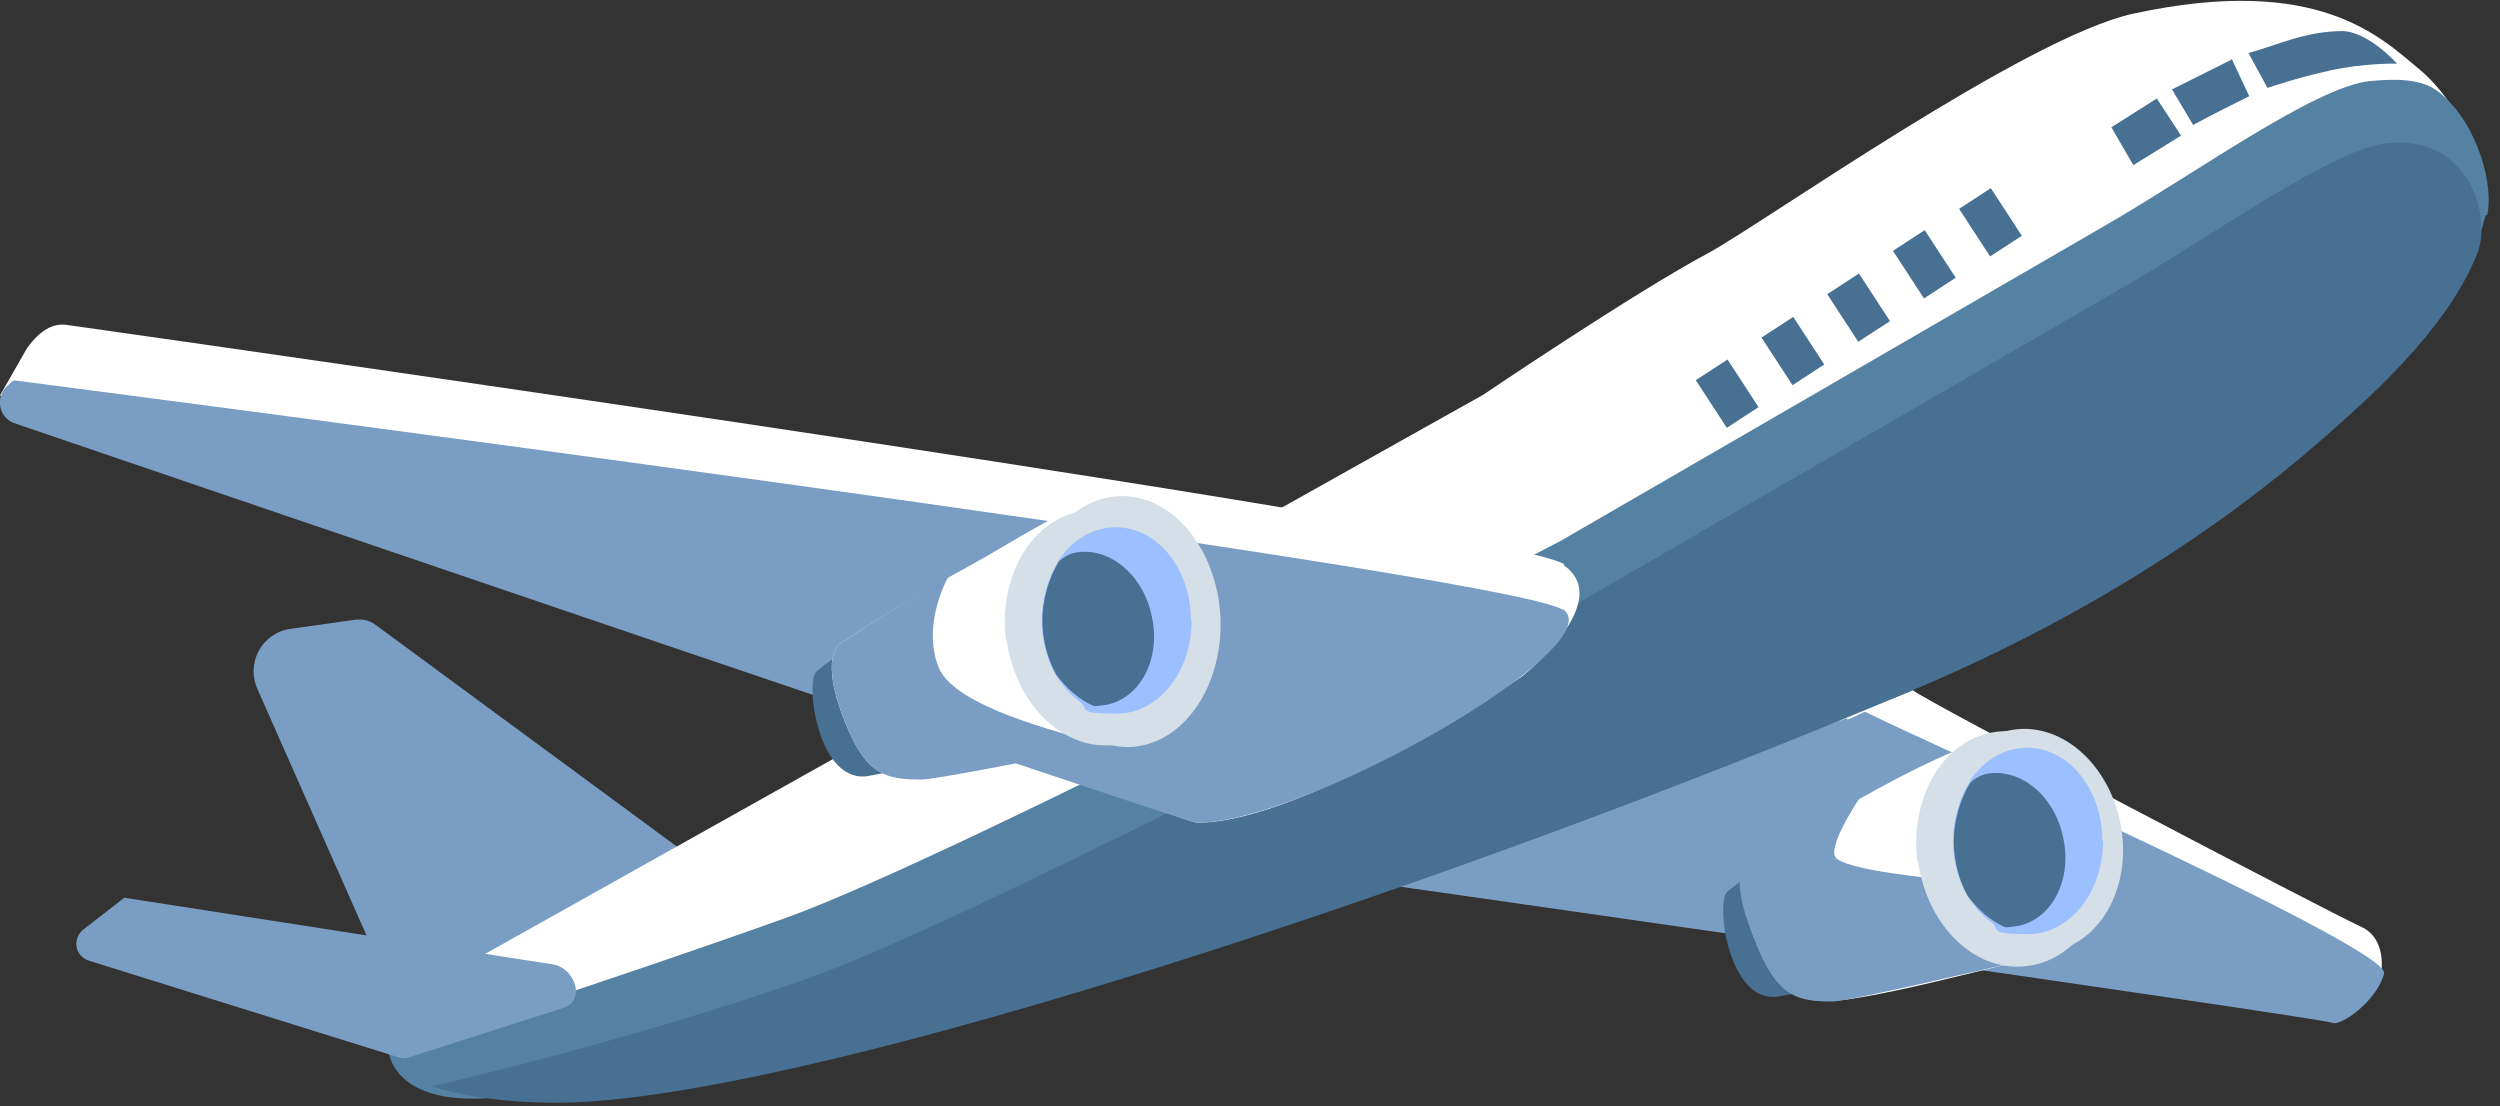 <?xml version="1.0" encoding="UTF-8"?>
<svg xmlns="http://www.w3.org/2000/svg" version="1.1" viewBox="0 0 330 146">
  <rect x="0" y="0" width="330" height="146" fill="#333333" stroke="none"/>
  <defs>
    <style>
      .cls-1 {
        fill: #fff;
      }

      .cls-2 {
        fill: #9cbfff;
      }

      .cls-3 {
        fill: #477093;
      }

      .cls-4 {
        fill: #5581a3;
      }

      .cls-5 {
        fill: #799dc3;
      }

      .cls-6 {
        fill: #d4dfe7;
      }
    </style>
  </defs>
  <!-- Generator: Adobe Illustrator 28.7.1, SVG Export Plug-In . SVG Version: 1.2.0 Build 142)  -->
  <g>
    <g id="_レイヤー_1" data-name="レイヤー_1">
      <g>
        <path class="cls-1" d="M252.5,91.1c.6.9,55.5,29.6,59.1,31.2,3.6,1.6,2.7,6.2,2.7,6.2l-124.1-11.8,62.3-25.6Z"/>
        <path class="cls-5" d="M245.2,93.4c.6.9,70.4,31.5,69.5,35.1s-5.8,7.1-6.9,6.5c-1.1-.6-128.2-18.7-128.2-18.7l65.6-23Z"/>
        <path class="cls-5" d="M90.1,112.3l-40.5-29.8c-.8-.6-1.7-.8-2.7-.7l-8.5,1.2c-3.8.5-6,4.5-4.4,8l18.2,41.1c.8,1.9,3,2.7,4.9,1.8l32.5-15.5c2.5-1.2,2.8-4.6.6-6.2Z"/>
        <path class="cls-1" d="M243.8,94.8l-51.3,17.6s-52.9,18.2-74.4,24.7c-21.6,6.5-52.2,7.9-61.1,6.5-8.9-1.4-4.9-11-4.9-11L195.8,52.1s19.8-13.4,29.7-18.7c7.5-4.1,41.9-28.5,56.1-31.6,24.5-5.3,32.7,3.2,37.7,7.3,5,4.1,11.4,14.8,7.1,24.4-13.7,30.4-82.5,61.5-82.5,61.5Z"/>
        <path class="cls-4" d="M328.3,28.4c.9-3.5-1-11.8-6.2-16.1-2.3-2-5.9-1.9-9.3-1.6-7.3.8-23,12.2-34.8,19-25.5,14.8-72,41.7-72,41.7,0,0-78.7,41.2-102.1,49.7-23.4,8.4-52.6,17.7-52.6,17.7,0,0,.5,6.7,12.3,6.2,33.6-1.6,125.8-36.4,186.5-62,33.2-14,55.5-28.4,61.4-33.7,12.3-11,13.3-8.5,16.6-20.9Z"/>
        <path class="cls-3" d="M327.1,33.2c1.7-4.8-1.2-15.4-12-14.3-7.3.8-23,12.2-34.8,19-25.5,14.8-72,41.7-72,41.7,0,0-77.4,40.7-100.7,49.2-23.4,8.4-50.6,14.6-50.6,14.6,0,0,7.4,2.6,19.2,2.1,33.6-1.6,115.6-28.8,176.3-54.4,33.2-14,51.6-30.9,57.5-36.2,12.3-11,15.7-18.1,17.1-21.7Z"/>
        <path class="cls-1" d="M206.4,74.6c6.9,4.8-5.5,14.7-5.5,14.7,0,0-28.4,19.3-42.9,19.3C156.2,108.6,0,52.2,0,52.2l3.6-6.3c1.7-2.3,3.4-3.3,5.3-3,24.7,3.5,191.2,27.2,197.6,31.6Z"/>
        <path class="cls-5" d="M206.3,80.4c6.9,4.8-33.7,28.2-48.3,28.2-1.6,0-129.3-43.6-156-52.7-2.2-.7-2.7-3.5-1-5l.8-.7s197.6,25.5,204.5,30.3Z"/>
        <g>
          <path class="cls-3" d="M234.7,113.1c-.4,0-4.5,2.8-6.7,4.6-1.6,1.4.2,15.2,7,13.8,3.4-.7,6.2-1,6.2-1l-6.5-17.4Z"/>
          <path class="cls-1" d="M276.7,117.5c-1.4,5.2-4.7,8-4.7,8,0,0-8.6,2.2-16.6,4.1-5.9,1.4-11.6,2.5-13.5,2.5-4.5,0-7-.6-9.6-6.5-2.6-5.9-2.9-10.3-.9-11.6,1.7-1.1,8.7-5.7,16.5-9.9,6.6-3.6,13.7-6.9,18.6-7.6,10.7-1.6,11.7,15.7,10.2,21Z"/>
          <path class="cls-5" d="M267.3,126.7c-5.9,1.4-23.5,5.5-25.4,5.5-4.5,0-7-.6-9.6-6.5-2.6-5.9-3.6-10.4-1.6-11.7,1.7-1.1,15-9,15-9,0,0-4.2,6.1-3.5,8,.6,1.9,14.6,3.1,14.6,3.1,0,0,1,4.4,3.1,6.8,2.2,2.4,5.5,2.9,7.4,3.8Z"/>
          <path class="cls-6" d="M253.2,113.8c.8,5.7,4,10.4,8,12.5,0,0,0,0,0,0,2,1.1,4.2,1.5,6.5,1.2,6.9-.9,11.5-8.6,10.3-17.1-1.2-8.5-7.6-14.7-14.5-13.8-3.8.5-7,3.1-8.8,6.8-1.4,2.9-2.1,6.5-1.6,10.3Z"/>
          <path class="cls-6" d="M256.4,113.3c1.1,5.4,4.4,9.7,8.4,11.5,0,0,0,0,0,0,2,.9,4.1,1.2,6.2.8,6.5-1.3,10.5-8.9,8.9-16.9-1.6-8.1-8.1-13.6-14.6-12.3-3.6.7-6.5,3.4-8,7-1.2,2.9-1.6,6.4-.9,9.9Z"/>
          <path class="cls-2" d="M277.6,111c0,6.8-4.4,12.3-9.9,12.3s-3.5-.6-4.9-1.6h0c-1.2-.9-2.3-2.1-3.2-3.6-1.1-2-1.8-4.5-1.8-7.1s.8-5.6,2.2-7.8c0,0,0,0,0-.1,1.8-2.7,4.5-4.4,7.6-4.4,5.5,0,9.9,5.5,9.9,12.3Z"/>
          <path class="cls-3" d="M266.5,122.2c-.6.1-1.2.2-1.8.2h0c-1.9-.8-3.6-2.3-5-4.2-1.1-2-1.8-4.5-1.8-7.1s.8-5.6,2.2-7.8c.5-.5,1.2-.9,1.9-1.1,4.4-1,9.1,2.6,10.3,8.2,1.3,5.5-1.3,10.8-5.8,11.8Z"/>
        </g>
        <g>
          <path class="cls-3" d="M114.5,84c-.4,0-4.5,2.8-6.7,4.6-1.6,1.4.2,15.2,7,13.8,3.4-.7,6.2-1,6.2-1l-6.5-17.4Z"/>
          <path class="cls-1" d="M156.4,88.3c-1.4,5.2-4.7,8-4.7,8,0,0-8.6,2.2-16.6,4.1-5.9,1.4-11.6,2.5-13.5,2.5-4.5,0-7-.6-9.6-6.5-2.6-5.9-2.9-10.3-.9-11.6,1.7-1.1,8.7-5.7,16.5-9.9,6.6-3.6,13.8-8.6,18.7-9.3,10.7-1.6,11.6,17.4,10.1,22.7Z"/>
          <path class="cls-5" d="M145.3,98.4c-5.9,1.4-21.8,4.5-23.7,4.5-4.5,0-7-.6-9.6-6.5-2.6-5.9-2.9-10.3-.9-11.6,8.9-5.8,14.1-8.7,14.1-8.7,0,0-3.6,6.2-1.3,12s19.5,9.3,21.4,10.2Z"/>
          <path class="cls-6" d="M132.9,84.6c.8,5.7,4,10.4,8,12.5,0,0,0,0,0,0,2,1.1,4.2,1.5,6.5,1.2,6.9-.9,11.5-8.6,10.3-17.1-1.1-8-4.1-14-10.5-14-.4,0-3.6.1-4,.2-3.8.5-7,3.1-8.8,6.8-1.4,2.9-2.1,6.5-1.6,10.3Z"/>
          <path class="cls-6" d="M135.8,82.7c.3,6.1,3.1,11.4,7.1,14,0,0,0,0,0,0,1.9,1.3,4.1,2,6.4,1.9,7-.4,12.2-8.1,11.8-17.2-.5-9.1-6.5-16.3-13.5-15.9-3.9.2-7.2,2.7-9.4,6.4-1.7,3-2.6,6.7-2.4,10.8Z"/>
          <path class="cls-2" d="M157.3,81.9c0,6.8-4.4,12.3-9.9,12.3s-3.5-.6-4.9-1.6h0c-1.2-.9-2.3-2.1-3.2-3.6-1.1-2-1.8-4.5-1.8-7.1s.8-5.6,2.2-7.8c0,0,0,0,0-.1,1.8-2.7,4.5-4.4,7.6-4.4,5.5,0,9.9,5.5,9.9,12.3Z"/>
          <path class="cls-3" d="M146.2,93c-.6.1-1.2.2-1.8.2h0c-1.9-.8-3.6-2.3-5-4.2-1.1-2-1.8-4.5-1.8-7.1s.8-5.6,2.2-7.8c.5-.5,1.2-.9,1.9-1.1,4.4-1,9.1,2.6,10.3,8.2,1.3,5.5-1.3,10.8-5.8,11.8Z"/>
        </g>
        <g>
          <polygon class="cls-3" points="284.7 13 278.7 16.8 281.6 21.8 287.9 17.9 284.7 13"/>
          <path class="cls-3" d="M294.5,7.9c-6.2,3.1-7.8,3.9-7.8,3.9l2.8,4.7s2.3-1.3,7.4-3.8l-2.3-4.9Z"/>
          <path class="cls-3" d="M309.3,4.1c-5,0-8.8,1.9-12.5,2.9l2.5,4.6c1-.3,3.8-1.3,8.3-2.3s8.8-.9,8.8-.9c0,0-3.7-4.2-7.2-4.3Z"/>
          <rect class="cls-3" x="225.4" y="48.2" width="5" height="7.5" transform="translate(8.7 132.9) rotate(-33.1)"/>
          <rect class="cls-3" x="234.1" y="42.5" width="5" height="7.5" transform="translate(13.2 136.8) rotate(-33.1)"/>
          <rect class="cls-3" x="242.8" y="36.8" width="5" height="7.5" transform="translate(17.7 140.6) rotate(-33.1)"/>
          <rect class="cls-3" x="251.5" y="31.1" width="5" height="7.5" transform="translate(22.2 144.4) rotate(-33.1)"/>
          <rect class="cls-3" x="260.2" y="25.5" width="5" height="7.5" transform="translate(26.7 148.3) rotate(-33.1)"/>
        </g>
        <path class="cls-5" d="M73,127.3l-56.6-8.8-5.4,4.2c-1.5,1.2-1.1,3.5.7,4.1l41,12.8c.4.1.8.1,1.2,0l20.6-6.6c2.8-1,1.4-5.2-1.5-5.7Z"/>
      </g>
    </g>
  </g>
</svg>